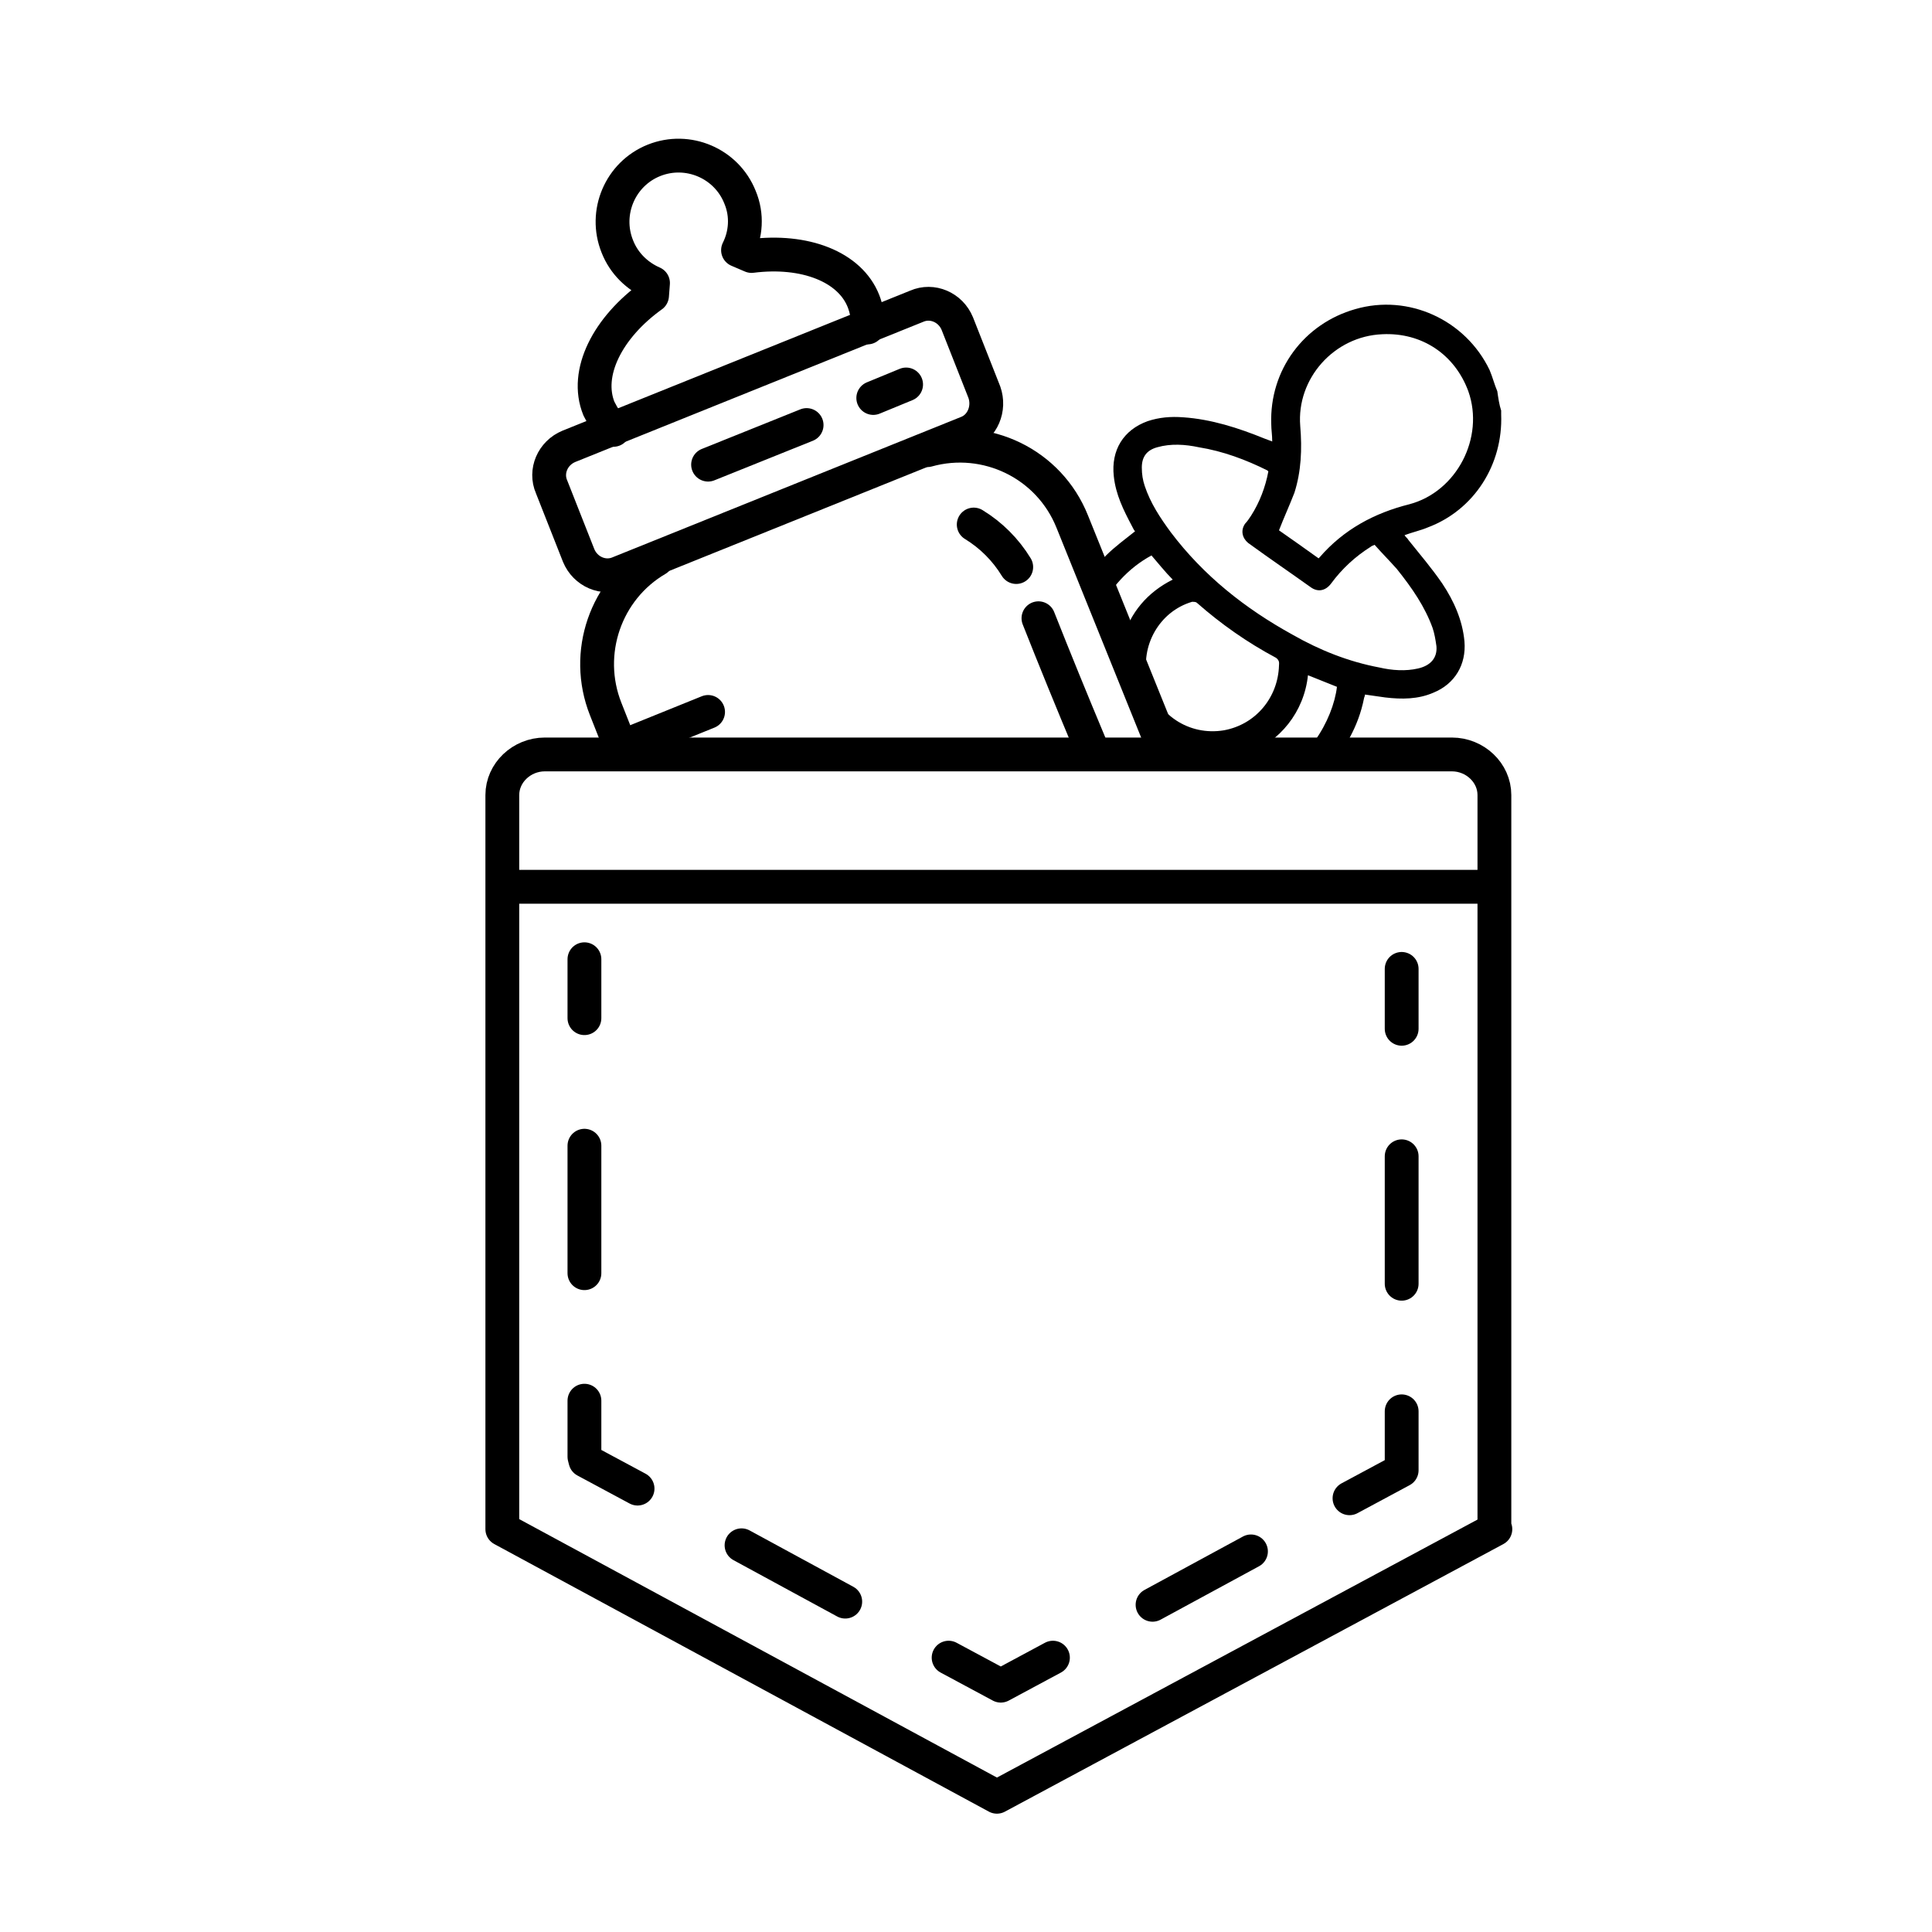 <svg xml:space="preserve" style="enable-background:new 0 0 200 200;" viewBox="0 0 200 200" y="0px" x="0px" xmlns:xlink="http://www.w3.org/1999/xlink" xmlns="http://www.w3.org/2000/svg" id="Layer_1" version="1.1">
<style type="text/css">
	.st0{fill:none;stroke:#000000;stroke-width:3.5;stroke-linecap:round;stroke-linejoin:round;stroke-miterlimit:10;}
	.st1{fill:none;stroke:#000000;stroke-width:3.5;stroke-linejoin:round;stroke-miterlimit:10;}
	.st2{fill:none;stroke:#000000;stroke-width:3.5;stroke-linecap:round;stroke-linejoin:round;}
	.st3{fill:none;stroke:#000000;stroke-width:3.5;stroke-linecap:round;stroke-linejoin:round;stroke-dasharray:13.194,13.194;}
	.st4{fill:none;stroke:#000000;stroke-width:3.5;stroke-linecap:round;stroke-linejoin:round;stroke-dasharray:11.591,11.591;}
	.st5{fill:none;stroke:#000000;stroke-width:3.5;stroke-linecap:round;stroke-linejoin:round;stroke-dasharray:12.218,12.218;}
	.st6{fill:none;stroke:#000000;stroke-width:3.5;stroke-linecap:round;stroke-linejoin:round;stroke-dasharray:13.196,13.196;}
	.st7{fill:none;}
	.st8{opacity:0.5;}
</style>
<path d="M154.8,158.3L103.2,186L52,158.3v-4.2V82.3c0-2.3,2-4.2,4.4-4.2h93.9c2.4,0,4.4,1.9,4.4,4.2v71.8V158.3z" class="st0"></path>
<line y2="91.8" x2="155.1" y1="91.8" x1="51.3" class="st1"></line>
<g>
	<g>
		<line y2="106.5" x2="145.1" y1="100.3" x1="145.1" class="st2"></line>
		<line y2="139.5" x2="145.1" y1="119.7" x1="145.1" class="st3"></line>
		<polyline points="145.1,146.1 145.1,151.9 145.1,152.2 139.7,155.1" class="st2"></polyline>
		<line y2="168.9" x2="114.2" y1="160.6" x1="129.5" class="st4"></line>
		<polyline points="109,171.6 103.6,174.5 98.2,171.6" class="st2"></polyline>
		<line y2="157" x2="71.3" y1="165.8" x1="87.5" class="st5"></line>
		<polyline points="66,154.1 60.6,151.2 60.5,150.8 60.5,145" class="st2"></polyline>
		<line y2="112" x2="60.5" y1="131.8" x1="60.5" class="st6"></line>
		<line y2="99.3" x2="60.5" y1="105.4" x1="60.5" class="st2"></line>
	</g>
</g>
<path d="M63.5,44.5c-0.6-0.6-1.1-1.4-1.5-2.2c-1.5-3.7,0.9-8.4,5.5-11.7l0.1-1.3c-1.6-0.7-3-2-3.7-3.8
	c-1.4-3.5,0.3-7.5,3.8-8.9c3.5-1.4,7.5,0.3,8.9,3.8c0.8,1.9,0.6,3.9-0.2,5.5l1.4,0.6c5.5-0.7,10.2,1.1,11.6,4.7
	c0.3,0.8,0.5,1.7,0.4,2.7" class="st0"></path>
<path d="M100.1,44.8l-36,14.5c-1.6,0.7-3.5-0.1-4.2-1.8l-2.8-7.1c-0.7-1.6,0.1-3.5,1.8-4.2l36-14.5
	c1.6-0.7,3.5,0.1,4.2,1.8l2.8,7.1C102.5,42.3,101.7,44.2,100.1,44.8z" class="st0"></path>
<line y2="44" x2="83.5" y1="48.1" x1="73.3" class="st0"></line>
<line y2="39.8" x2="93.8" y1="41.2" x1="90.4" class="st0"></line>
<path d="M120.2,76.8L111,54c-2.4-6-8.9-9.1-15-7.4" class="st0"></path>
<path d="M68,57.9c-5.3,3.1-7.6,9.7-5.3,15.5l1.5,3.8" class="st0"></path>
<line y2="73.7" x2="73.3" y1="77.3" x1="64.4" class="st0"></line>
<path d="M105.2,58.7c-1.1-1.8-2.6-3.3-4.4-4.4" class="st0"></path>
<path d="M112.8,77c-1.8-4.3-3.6-8.7-5.3-13" class="st0"></path>
<g>
	<path d="M142.4,56.6c-0.2,0.1-0.3,0.1-0.4,0.2c-1.6,1-3,2.2-4.1,3.8c-0.6,0.8-1.4,1-2.1,0.4c-2.2-1.5-4.4-3.1-6.5-4.6
		c-0.7-0.5-0.8-1.3-0.3-2c0.2-0.3,0.4-0.6,0.6-0.8c0.9-1.4,1.5-3,1.8-4.6c-0.1,0-0.1-0.1-0.1-0.1c-2.3-1.1-4.6-2-7.1-2.4
		c-1.4-0.3-2.9-0.4-4.3,0c-1.1,0.3-1.6,1-1.6,2.1c0,0.6,0.1,1.3,0.3,1.9c0.5,1.8,1.5,3.3,2.7,4.8c3.4,4.5,7.7,7.9,12.6,10.6
		c2.8,1.6,5.8,2.8,9,3.4c1.3,0.2,2.7,0.4,4,0.1c1.3-0.3,2-1.1,1.9-2.3c0-0.6-0.2-1.3-0.4-1.9c-0.8-2.2-2.1-4.1-3.6-5.9
		C144,58.2,143.2,57.4,142.4,56.6z" class="st7"></path>
	<path d="M116.1,66.1c0.8-2.8,2.6-4.9,5.2-6.2c-0.7-0.9-1.4-1.7-2.2-2.5c-2.4,1.3-4.3,3.4-5.4,5.8
		c0.7,1.1,1.4,1.9,2.3,3.2C116.1,66.4,116.1,66.2,116.1,66.1z" class="st7"></path>
	<path d="M138.4,71c-1-0.4-2-0.8-3-1.2c-0.4,3.8-2.9,6.9-6.4,8.2c2.8-0.6,5.1-1.1,7.1-1.4
		C137.4,74.8,138.2,72.7,138.4,71z" class="st7"></path>
	<path d="M122.4,78.7c1.1,0.5,2,0.4,3.8-0.1c0,0-0.1,0-0.1,0c-1.8,0.1-3.6-0.3-5.1-1.1C121.4,78,121.8,78.4,122.4,78.7z" class="st7"></path>
	<path d="M124,62.4c-0.1-0.1-0.4-0.2-0.5-0.1c-3.4,1-5.4,4.6-4.6,8c0.9,3.7,4.3,5.9,7.9,5.3c3.3-0.6,5.6-3.3,5.7-6.7
		c0-0.3,0.1-0.6-0.3-0.8C129.2,66.6,126.5,64.6,124,62.4z" class="st7"></path>
	<path d="M143,34.6c-4.9,0.2-8.8,4.6-8.5,9.5c0.2,2.3,0.1,4.6-0.6,6.9c-0.4,1.3-1,2.6-1.6,3.9c1.3,0.9,2.7,1.9,4.1,2.9
		c0,0,0.1-0.1,0.1-0.1c2.5-2.9,5.6-4.6,9.3-5.5c5-1.2,7.9-6.9,6-11.7C150.4,36.7,147,34.4,143,34.6z" class="st7"></path>
	<path d="M155,40.5c-0.3-0.7-0.5-1.5-0.8-2.2c-2.5-5.2-8.4-7.9-13.9-6.3c-5.3,1.5-8.9,6.3-8.7,11.9c0,0.6,0.1,1.1,0.1,1.8
		c-0.3-0.1-0.5-0.2-0.8-0.3c-2.7-1.1-5.5-2-8.4-2.2c-1.3-0.1-2.5,0-3.7,0.4c-2.5,0.9-3.8,3-3.5,5.7c0.2,1.9,1,3.5,1.9,5.2
		c0.1,0.2,0.2,0.4,0.3,0.5c-1,0.8-2.1,1.6-3,2.5c-0.8,0.8-1.6,1.7-2.2,2.6c0.5,1.5,1,2.4,1.5,3.2c1.1-2.4,3-4.5,5.4-5.8
		c0.7,0.8,1.4,1.7,2.2,2.5c-2.6,1.3-4.4,3.4-5.2,6.2c0,0.1-0.1,0.2-0.1,0.3c0.6,0.9,1.2,1.9,1.9,3.5c1.8,3.9,2.1,6.2,3.1,7.6
		c1.6,0.8,3.3,1.2,5.1,1.1c0,0,0.1,0,0.1,0c0.5-0.1,1.1-0.2,1.8-0.4c0.3-0.1,0.6-0.1,0.9-0.2c3.5-1.3,6-4.4,6.4-8.2
		c1,0.4,2,0.8,3,1.2c-0.2,1.7-1,3.8-2.3,5.6c1.4-0.2,2.6-0.3,3.6-0.3c0.7-1.3,1.2-2.6,1.5-4.1c0-0.1,0.1-0.2,0.1-0.4
		c0.7,0.1,1.4,0.2,2.1,0.3c1.7,0.2,3.4,0.2,5-0.5c2.2-0.9,3.4-2.9,3.2-5.3c-0.2-2.2-1.1-4.2-2.3-6c-1.1-1.6-2.3-3-3.5-4.5
		c-0.1-0.2-0.3-0.3-0.4-0.5c0.8-0.3,1.7-0.5,2.4-0.8c4.8-1.8,7.8-6.5,7.6-11.7c0-0.1,0-0.3,0-0.4C155.2,41.9,155.1,41.2,155,40.5z
		 M132.4,68.9c-0.1,3.3-2.4,6.1-5.7,6.7c-3.6,0.6-7-1.6-7.9-5.3c-0.8-3.4,1.2-7,4.6-8c0.2,0,0.4,0,0.5,0.1c2.5,2.2,5.2,4.1,8.2,5.7
		C132.5,68.4,132.4,68.7,132.4,68.9z M148.3,65c0.2,0.6,0.3,1.2,0.4,1.9c0.1,1.2-0.6,2-1.9,2.3c-1.3,0.3-2.7,0.2-4-0.1
		c-3.2-0.6-6.2-1.8-9-3.4c-4.9-2.7-9.2-6.1-12.6-10.6c-1.1-1.5-2.1-3-2.7-4.8c-0.2-0.6-0.3-1.2-0.3-1.9c0-1.1,0.5-1.8,1.6-2.1
		c1.4-0.4,2.9-0.3,4.3,0c2.5,0.4,4.9,1.3,7.1,2.4c0,0,0.1,0.1,0.1,0.1c-0.3,1.6-0.9,3.2-1.8,4.6c-0.2,0.3-0.4,0.6-0.6,0.8
		c-0.5,0.7-0.3,1.5,0.3,2c2.2,1.6,4.4,3.1,6.5,4.6c0.7,0.5,1.5,0.4,2.1-0.4c1.1-1.5,2.5-2.8,4.1-3.8c0.1-0.1,0.2-0.1,0.4-0.2
		c0.7,0.8,1.5,1.6,2.3,2.5C146.2,60.9,147.5,62.8,148.3,65z M145.9,52.2c-3.6,0.9-6.8,2.6-9.3,5.5c0,0-0.1,0.1-0.1,0.1
		c-1.4-1-2.8-2-4.1-2.9c0.5-1.3,1.1-2.6,1.6-3.9c0.7-2.2,0.8-4.5,0.6-6.9c-0.4-4.9,3.5-9.3,8.5-9.5c4.1-0.2,7.5,2.1,8.9,5.9
		C153.7,45.3,150.8,50.9,145.9,52.2z"></path>
	<path d="M128,78.2c-0.7,0.2-1.3,0.3-1.8,0.4c0.9-0.1,1.8-0.3,2.7-0.6C128.6,78.1,128.3,78.1,128,78.2z"></path>
	<path d="M128,78.2c-0.7,0.2-1.3,0.3-1.8,0.4c0.9-0.1,1.8-0.3,2.7-0.6C128.6,78.1,128.3,78.1,128,78.2z" class="st8"></path>
</g>
</svg>
